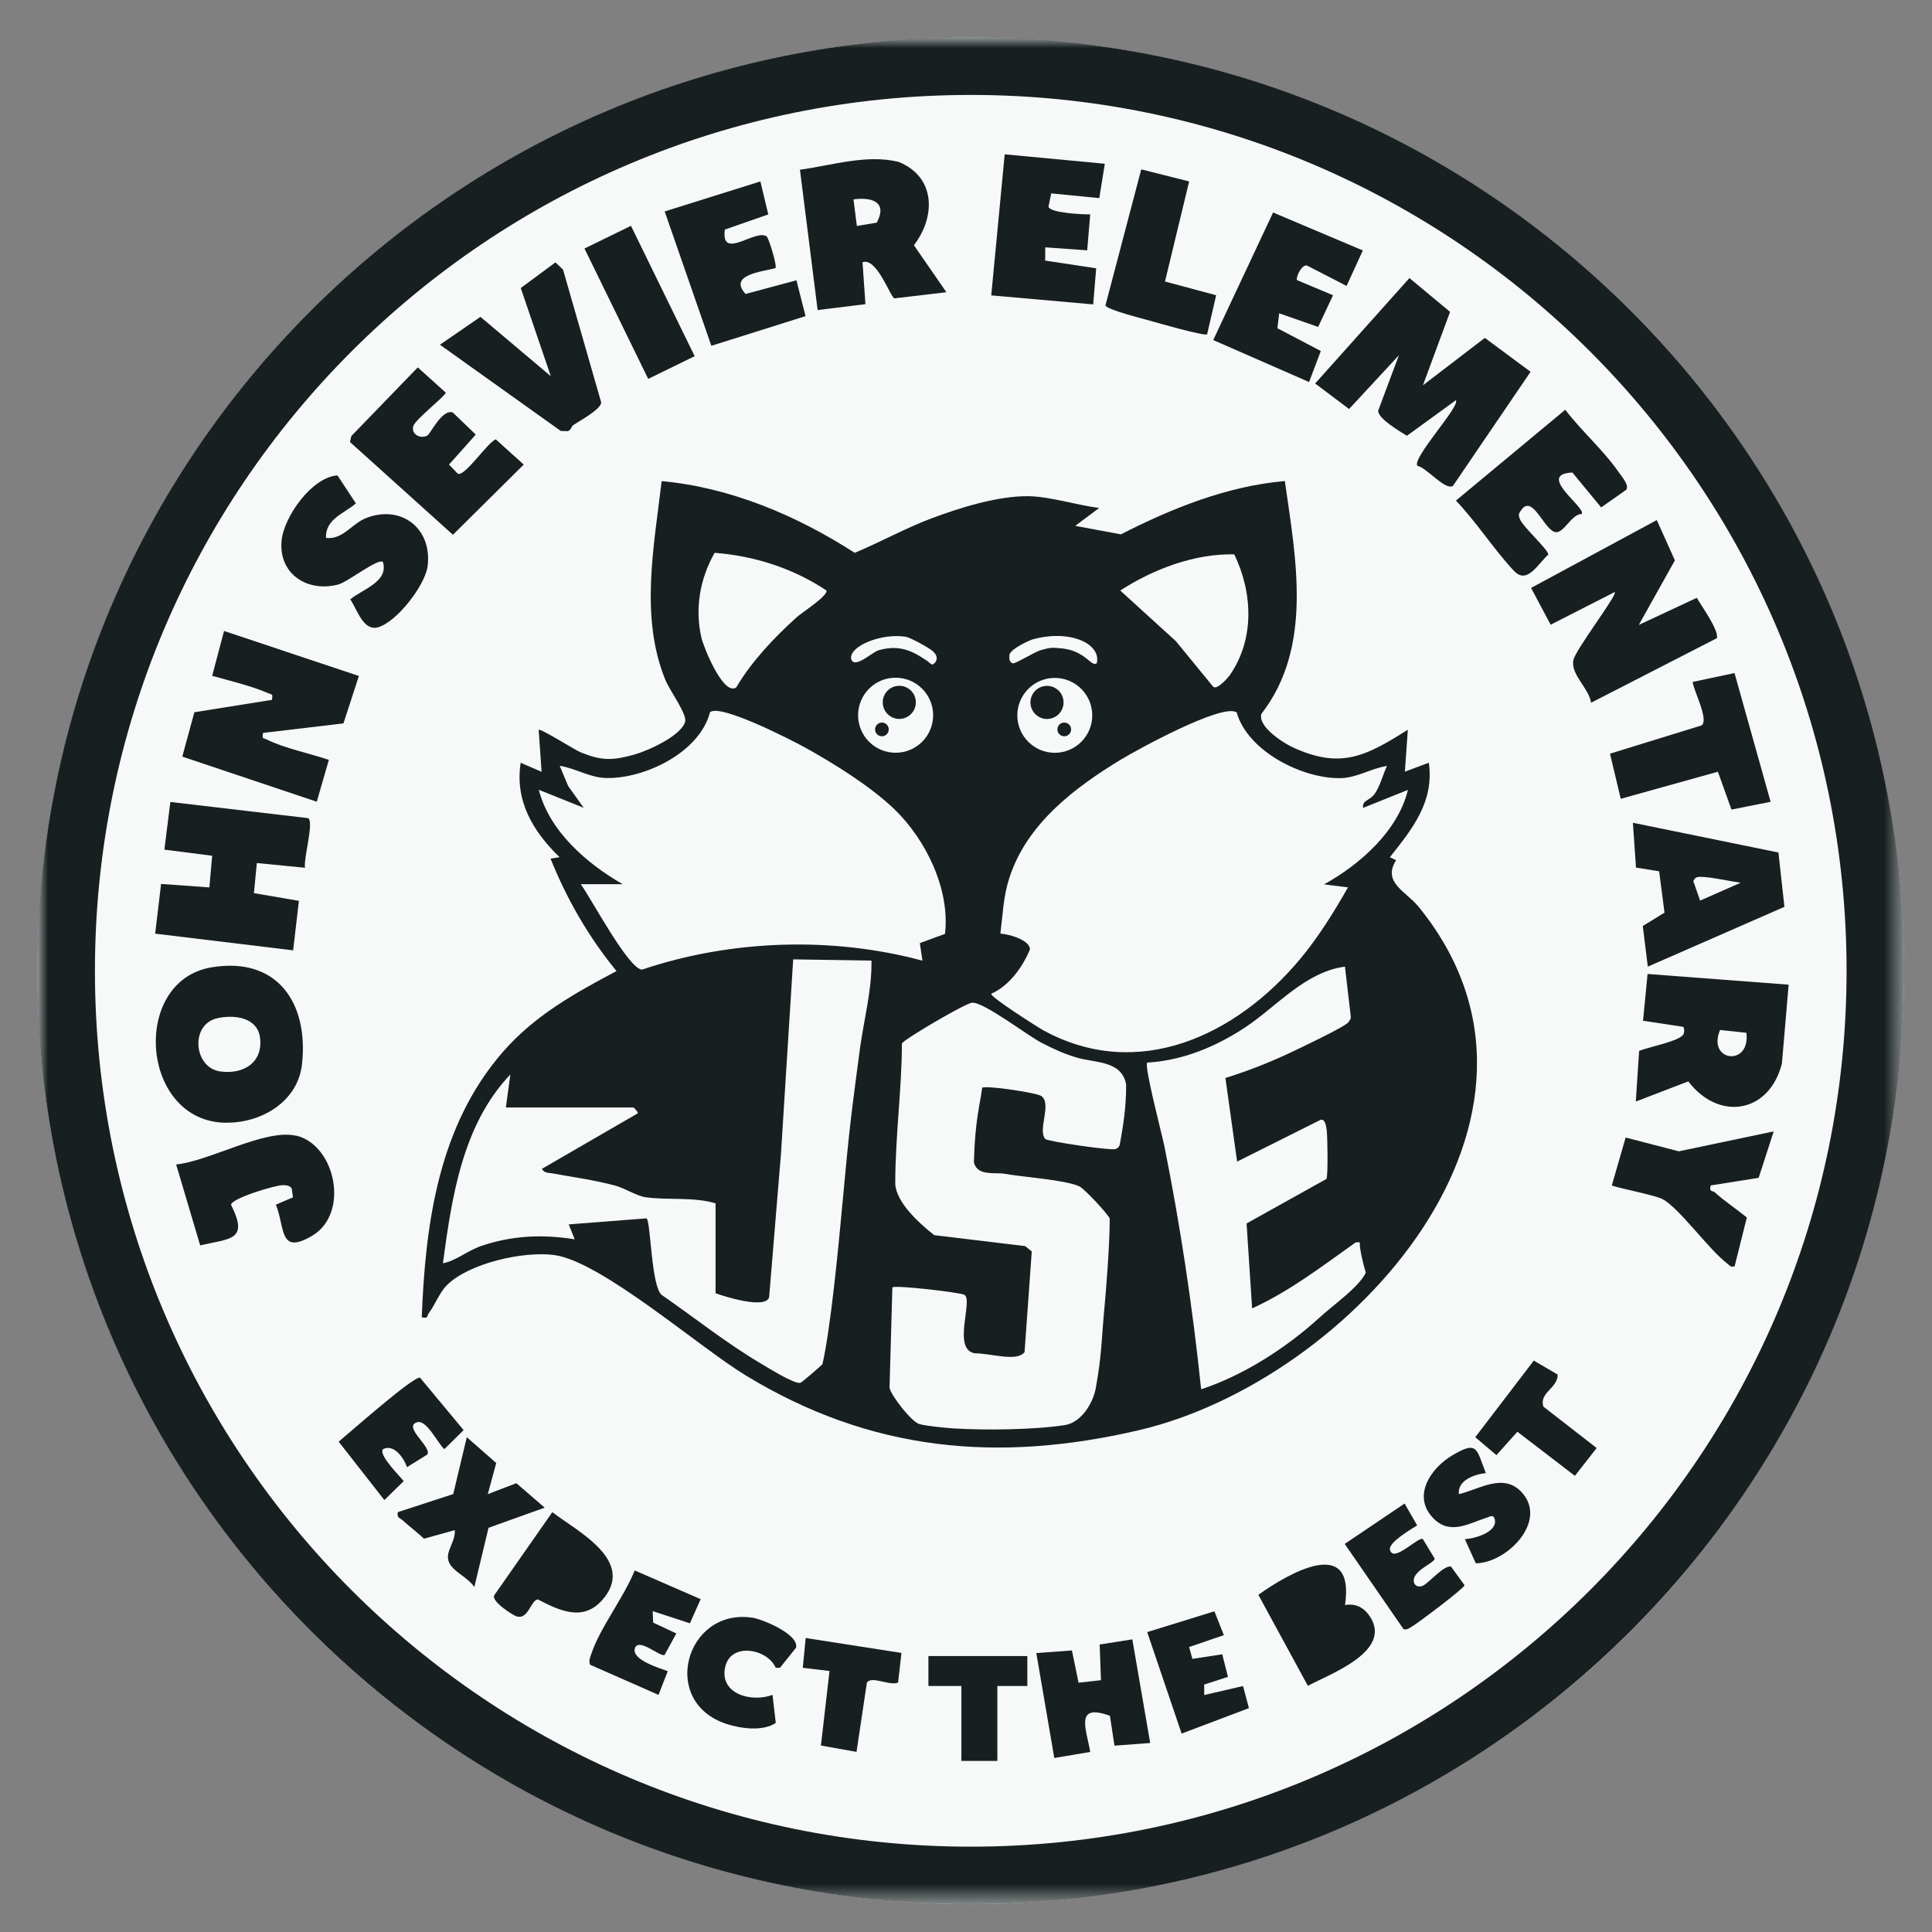 <svg width="101" height="101" viewBox="0 0 101 101" fill="none" xmlns="http://www.w3.org/2000/svg">
<rect x="0" y="0" width="101" height="101" fill="#808080" stroke="none"/>
<circle cx="50.749" cy="50.754" r="48.795" fill="#F6F9F8"/>
<mask id="mask0_778_3107" style="mask-type:luminance" maskUnits="userSpaceOnUse" x="1" y="1" width="99" height="99">
<path d="M99.544 1.954H1.95V99.548H99.544V1.954Z" fill="white"/>
</mask>
<g mask="url(#mask0_778_3107)">
<path d="M50.747 1.954C23.798 1.954 1.95 23.802 1.95 50.751C1.95 77.7 23.798 99.548 50.747 99.548C77.696 99.548 99.544 77.7 99.544 50.751C99.544 23.802 77.699 1.954 50.747 1.954ZM50.75 96.539C25.464 96.539 4.963 76.037 4.963 50.751C4.963 25.465 25.46 4.963 50.75 4.963C76.04 4.963 96.534 25.465 96.534 50.751C96.534 76.037 76.033 96.539 50.75 96.539Z" fill="#171F20"/>
<path d="M70.529 21.379L73.132 18.571L72.045 21.476C72.058 21.902 73.18 22.55 73.551 22.781L76.108 20.923C76.362 21.219 73.811 23.939 74.094 24.352C74.563 24.427 75.549 25.657 75.955 25.403L80.015 19.436L77.624 17.664L74.387 20.142L75.806 16.304L73.681 14.537L68.753 20.048L70.529 21.385H70.526L70.529 21.379Z" fill="#171F20"/>
<path d="M81.062 32.66L84.416 30.949C84.566 31.096 82.351 33.975 82.25 34.515C82.107 35.273 83.07 35.979 83.177 36.737L89.758 33.36C89.852 32.917 88.958 31.701 88.704 31.252L85.672 32.67L87.559 29.294L86.612 27.189L80.041 30.735L81.066 32.664L81.062 32.66Z" fill="#171F20"/>
<path d="M17.197 39.726C16.215 39.391 14.858 39.115 13.951 38.663C13.752 38.565 13.694 38.663 13.752 38.314L17.955 37.817L18.762 35.338L11.713 32.986L11.091 35.331C12.002 35.585 13.167 35.865 14.022 36.239C14.24 36.333 14.266 36.262 14.217 36.587L10.161 37.234L9.53 39.554L16.56 41.912L17.191 39.726H17.197Z" fill="#171F20"/>
<path d="M11.791 58.692C13.658 58.721 15.574 57.599 15.789 55.627C16.14 52.43 14.491 49.99 11.046 50.572C6.817 51.288 7.337 58.627 11.791 58.695V58.692ZM11.355 53.23C12.23 53.035 13.437 53.171 13.59 54.225C13.778 55.553 12.702 56.194 11.491 56.008C10.119 55.797 9.93 53.549 11.358 53.23H11.355Z" fill="#171F20"/>
<path d="M15.623 47.094L13.274 46.691L13.427 45.117L15.945 45.364C15.857 44.902 16.427 42.966 16.111 42.771L8.906 41.925L8.593 44.417L11.092 44.736L10.945 46.392L8.421 46.21L8.112 48.809L15.324 49.681L15.627 47.094H15.623Z" fill="#171F20"/>
<path d="M45.243 15.904L45.09 13.711C45.828 13.425 46.554 15.546 46.758 15.598L49.475 15.276L47.777 12.82C48.935 11.31 48.912 9.238 46.97 8.461C45.317 8.057 43.496 8.64 41.82 8.874L42.744 16.209L45.243 15.9V15.904ZM45.835 11.639L44.794 11.815L44.618 10.422C45.594 10.292 46.41 10.565 45.835 11.639Z" fill="#171F20"/>
<path d="M86.131 50.914L85.894 53.363L87.92 53.669C88.089 53.646 88.05 53.975 88.014 54.053C87.858 54.427 86.134 54.742 85.689 54.941L85.516 57.586L88.258 56.532C89.865 58.633 92.501 58.2 93.154 55.592L93.506 51.476L86.131 50.917V50.914ZM89.921 53.845L91.297 53.991C91.515 55.793 89.218 55.491 89.921 53.845Z" fill="#171F20"/>
<path d="M85.523 45.354L86.736 45.549L87.016 47.712L85.88 48.409L86.144 50.533L93.285 47.407L92.972 44.567L85.363 43.012L85.526 45.354H85.523ZM88.864 45.839C89.426 45.839 90.396 46.063 90.994 46.148L88.877 47.081L88.522 46.06C88.6 45.904 88.678 45.839 88.86 45.839H88.864Z" fill="#171F20"/>
<path d="M27.38 24.287L25.916 22.966C25.451 23.168 24.299 24.934 23.932 24.762L23.473 24.287L24.872 22.719L23.668 21.561C23.105 21.379 22.507 22.673 22.341 22.768C22.019 22.953 21.479 22.738 21.606 22.276C21.697 21.941 23.304 20.683 23.304 20.526L21.84 19.206L18.369 22.794L18.294 23.106L23.678 27.956L27.38 24.287Z" fill="#171F20"/>
<path d="M68.431 19.98L69.049 18.35L66.778 17.159L66.873 16.379L68.909 17.091L69.687 15.435L67.806 14.645C67.722 14.531 68.044 13.806 68.327 13.883L70.396 14.947L71.245 13.093L66.554 11.109L63.424 17.777L68.437 19.973L68.431 19.98Z" fill="#171F20"/>
<path d="M57.308 14.027L54.638 13.623L54.644 12.93L56.837 13.086L56.993 11.206C56.632 11.216 54.875 11.135 54.813 10.803L54.956 10.11L57.468 10.357L57.757 8.561L52.523 8.067L51.82 15.442L57.149 15.913L57.305 14.033L57.308 14.027Z" fill="#171F20"/>
<path d="M79.163 29.856C79.839 30.575 80.418 29.453 80.942 28.991C80.942 28.74 79.651 27.566 79.478 27.182C79.358 26.915 79.381 26.857 79.55 26.632C80.152 25.839 80.766 27.823 81.359 27.823C81.785 27.823 82.175 26.86 82.689 26.873C82.933 26.528 80.275 24.788 82.201 24.703L83.704 26.525L85.018 25.604C85.181 25.367 84.781 24.912 84.631 24.697C83.821 23.529 82.692 22.55 81.827 21.421L76.111 26.17C77.191 27.296 78.102 28.734 79.156 29.856H79.163Z" fill="#171F20"/>
<path d="M42.113 16.531L41.635 14.654L38.977 15.367C38.053 14.371 39.826 14.205 40.539 14.017C40.636 13.9 40.187 12.442 40.083 12.364C39.514 11.935 37.666 13.659 37.894 12L40.164 11.209L39.751 9.485L34.748 11.053L37.188 18.077L42.107 16.528L42.113 16.531Z" fill="#171F20"/>
<path d="M17.673 30.559C18.193 30.426 19.742 29.17 20.018 29.378C20.327 30.413 18.958 30.797 18.31 31.333C18.662 31.831 18.977 32.996 19.745 32.797C20.724 32.543 22.227 30.601 22.354 29.599C22.601 27.67 21.04 26.385 19.189 27.062C18.392 27.355 17.939 28.227 17.041 28.122C16.999 27.134 18.001 26.837 18.606 26.317L17.643 24.853C16.313 24.934 14.849 27.003 14.722 28.249C14.546 29.99 16.052 30.979 17.673 30.559Z" fill="#171F20"/>
<path d="M29.69 22.537C29.862 22.472 29.882 22.283 29.95 22.237C30.279 22.01 31.45 21.385 31.427 21.03L29.433 14.092L29.036 13.717L27.224 15.058L28.795 19.668L25.116 16.564L22.998 18.021L29.316 22.53L29.696 22.54L29.69 22.537Z" fill="#171F20"/>
<path d="M15.486 59.375C13.857 58.991 10.945 60.709 9.208 60.874L10.464 65.104C12.045 64.739 13.021 64.856 12.077 62.983C12.113 62.638 14.39 61.958 14.774 61.958C14.956 61.958 15.119 61.964 15.246 62.117L15.317 62.592L14.423 62.976C14.911 64.203 14.582 65.624 16.313 64.606C18.3 63.438 17.536 59.853 15.486 59.368V59.375Z" fill="#171F20"/>
<path d="M84.166 39.401L84.729 41.759L89.807 40.344L90.516 42.322L92.563 41.916L90.676 35.185L88.487 35.65C88.542 36.125 89.345 37.615 88.958 37.921L84.163 39.401H84.166Z" fill="#171F20"/>
<path d="M84.983 59.472L84.264 61.964C84.355 62.065 86.495 62.465 86.912 62.687C87.787 63.148 89.322 65.315 90.288 66.047C90.425 66.148 90.448 66.258 90.682 66.2L91.32 63.646C90.773 63.201 90.162 62.8 89.635 62.325C89.534 62.234 89.332 62.339 89.433 61.971L91.938 61.574L92.725 59.147L87.764 60.188L84.989 59.469L84.983 59.472Z" fill="#171F20"/>
<path d="M60.126 16.769C60.471 16.867 63.018 17.599 63.106 17.472L63.577 15.435L60.903 14.716L62.166 9.485L59.661 8.854L57.79 15.966C57.849 16.187 59.742 16.659 60.129 16.769H60.126Z" fill="#171F20"/>
<path d="M32.985 11.805L30.555 12.992L33.886 19.807L36.316 18.62L32.985 11.805Z" fill="#171F20"/>
<path d="M70.314 83.907C70.854 80.237 67.386 82.228 65.783 83.373L68.372 88.129C69.56 87.498 72.761 86.337 71.638 84.541C71.332 84.056 70.897 83.806 70.314 83.907Z" fill="#171F20"/>
<path d="M57.487 85.966L57.556 87.836L56.385 87.967L56.037 86.281L54.176 86.418L55.116 91.903L56.996 91.587C56.788 90.384 56.163 89.021 58.024 89.697L58.262 91.259L60.129 91.119L59.195 85.702L57.484 85.972L57.487 85.966Z" fill="#171F20"/>
<path d="M31.459 83.676C33.304 81.623 30.207 80.068 28.873 79.053L25.841 83.393C25.656 83.708 26.833 84.46 27.032 84.508C27.624 84.655 27.734 83.685 28.112 83.611C29.208 84.177 30.451 84.795 31.462 83.669L31.459 83.676Z" fill="#171F20"/>
<path d="M26.993 77.537L25.5 78.11L25.942 76.483L24.403 75.133L23.694 78.106L20.799 79.05C20.724 79.349 20.91 79.352 21.062 79.489C21.417 79.811 21.814 80.107 22.165 80.439L23.779 79.99C23.808 80.793 23.021 81.278 23.678 81.971C23.967 82.277 24.53 82.56 24.797 82.967L25.539 79.87L28.476 78.816L26.993 77.537Z" fill="#171F20"/>
<path d="M39.332 84.57C35.861 84.037 34.439 88.985 38.001 90.13C38.743 90.367 39.875 90.524 40.555 90.071L40.386 88.604C39.293 89.014 37.598 88.562 37.91 87.15C38.206 85.82 40.135 86.203 40.552 87.189H40.773L41.615 86.138C41.785 85.455 39.898 84.655 39.328 84.567L39.332 84.57Z" fill="#171F20"/>
<path d="M34.748 86.506L35.357 85.393L34.147 84.827L34.12 84.225L36.066 84.863L36.629 83.601L33.18 82.098C32.627 83.49 31.385 85.065 30.923 86.431C30.854 86.629 30.763 86.815 30.851 87.03L34.426 88.604L34.908 87.365C34.488 87.209 33.034 86.776 33.184 86.19C33.353 85.546 34.543 86.672 34.752 86.512L34.748 86.506Z" fill="#171F20"/>
<path d="M74.391 82.892C74.176 83.002 73.968 82.908 73.919 82.729C73.763 82.134 75.002 81.711 75.002 81.48L74.384 80.462C74.156 80.299 72.82 81.75 72.663 81.008C72.585 80.628 73.786 79.935 74.085 79.743L73.428 78.601L70.298 80.712L73.379 85.176C73.6 85.202 73.682 85.107 73.841 85.013C74.173 84.814 76.528 83.045 76.564 82.872L75.855 81.897C75.474 81.822 74.723 82.726 74.388 82.898L74.391 82.892Z" fill="#171F20"/>
<path d="M20.018 75.761C20.581 75.465 21.105 76.2 21.277 76.698L22.331 76.044C22.627 75.673 21.007 74.564 21.82 74.349C22.315 74.219 22.89 75.468 23.229 75.758L24.237 74.762L21.957 72.02C21.596 71.948 18.226 74.941 17.705 75.367L20.093 78.419L21.105 77.43C20.906 77.173 19.784 76.07 20.018 75.764V75.761Z" fill="#171F20"/>
<path d="M62.953 88.604V88.064L64.195 87.661L63.896 86.483L62.334 86.721L62.165 86.102L63.98 85.481L63.486 84.235L59.973 85.322L61.772 90.627L65.291 89.297L64.982 88.142L62.953 88.611V88.604Z" fill="#171F20"/>
<path d="M76.268 78.11C76.183 77.378 77.097 77.069 77.676 77.01C77.172 75.735 77.26 75.283 75.9 76.096C74.83 76.737 73.847 78.139 74.853 79.287C75.747 80.306 76.739 79.655 77.732 79.336C77.897 79.284 78.083 79.147 78.145 79.444C78.288 80.107 77.048 80.445 76.58 80.462L77.149 81.724C78.753 81.721 80.933 79.541 79.563 78.025C78.603 76.965 77.331 77.862 76.268 78.11Z" fill="#171F20"/>
<path d="M81.427 71.857L80.184 71.128L77.123 75.133L78.229 76.07L79.325 74.847L82.331 77.153L83.47 75.699L80.689 73.539C80.438 72.8 81.453 72.57 81.43 71.857H81.427Z" fill="#171F20"/>
<path d="M41.963 87.189L43.365 87.355L42.916 91.252L44.777 91.584L45.317 87.97C45.555 87.579 46.521 88.159 46.95 87.957L47.126 86.412L42.12 85.631L41.967 87.186L41.963 87.189Z" fill="#171F20"/>
<path d="M48.535 86.571V88.139H50.259V92.056H52.139V88.139H53.707V86.574H48.535V86.571Z" fill="#171F20"/>
<path d="M44.693 28.907C41.664 26.958 38.209 25.484 34.589 25.152C34.192 28.555 33.444 32.251 34.781 35.536C35.008 36.099 35.932 37.342 35.818 37.732C35.6 38.477 33.853 39.258 33.141 39.453C32.015 39.765 31.453 39.775 30.356 39.33C30.047 39.203 28.248 38.061 28.16 38.155L28.313 40.348L27.22 39.876C26.908 41.883 27.871 43.471 29.253 44.811L28.782 44.889C29.631 47.004 30.779 48.998 32.23 50.764C30.031 51.932 27.939 53.093 26.283 55C22.933 58.851 22.24 63.923 22.048 68.861C22.409 68.952 22.305 68.793 22.406 68.663C22.734 68.237 22.962 67.589 23.356 67.192C24.517 66.028 27.39 65.393 28.98 65.611C31.446 65.95 36.514 70.4 38.984 71.903C45.486 75.862 52.12 76.496 59.53 74.769C70.594 72.192 83.125 58.389 74.15 47.391C73.502 46.597 72.247 46.129 72.985 44.97L72.66 44.811C73.837 43.328 74.983 41.913 74.696 39.873L73.444 40.341L73.597 38.149C71.427 39.515 70.109 40.234 67.585 39.069C67.051 38.822 65.744 37.973 65.942 37.319C68.652 33.832 67.744 29.193 67.168 25.149C64.166 25.406 61.254 26.574 58.6 27.934L56.209 27.491L57.461 26.555C56.319 26.415 54.888 25.953 53.762 25.94C52.165 25.92 50.181 26.541 48.688 27.101C47.325 27.615 46.033 28.337 44.69 28.897L44.693 28.907ZM37.357 28.9C39.439 29.059 41.469 29.71 43.206 30.871C43.274 31.164 41.918 32.02 41.638 32.277C40.467 33.337 39.289 34.577 38.486 35.94C37.812 36.392 36.781 33.835 36.667 33.334C36.319 31.805 36.589 30.263 37.357 28.9ZM44.95 54.863C44.309 59.648 44.377 59.444 43.915 64.252C43.84 65.016 43.427 69.457 42.995 71.317C42.894 71.428 41.915 72.274 41.843 72.29C41.531 72.371 40.155 71.506 39.771 71.278C37.962 70.211 36.309 68.881 34.585 67.69C34.045 67.235 34.019 63.848 33.801 63.692L29.732 64.008L30.044 64.788C28.375 64.518 26.749 64.587 25.148 65.14C24.403 65.397 23.87 65.901 23.154 66.041C23.619 62.576 24.179 58.796 26.68 56.171L26.446 57.895H33.105C33.135 57.895 33.382 58.145 33.339 58.204L28.326 61.106C28.473 61.337 28.655 61.301 28.873 61.34C29.976 61.542 31.069 61.688 32.152 61.978C32.666 62.114 33.265 62.514 33.736 62.586C34.875 62.755 36.261 62.557 37.409 62.908V67.609C37.913 67.791 40.005 68.445 40.207 67.823L40.825 60.348L41.466 50.153L45.558 50.218C45.584 51.782 45.158 53.315 44.95 54.86V54.863ZM68.987 68.874C67.256 70.455 65.008 71.903 62.793 72.628C62.347 68.357 61.713 64.112 60.867 59.902C60.753 59.339 59.797 55.689 59.973 55.55C61.824 55.445 63.574 54.714 65.1 53.705C66.759 52.605 68.229 50.81 70.311 50.533L70.614 53.132C70.63 53.263 70.555 53.347 70.483 53.445C70.298 53.692 67.78 54.879 67.286 55.11C66.248 55.589 65.158 56.015 64.062 56.353L64.673 60.725L69.01 58.555C69.273 58.425 69.338 58.923 69.358 59.092C69.4 59.444 69.433 61.477 69.342 61.633L65.168 63.959L65.457 68.399C67.416 67.508 69.124 66.19 70.864 64.954C71.183 64.912 71.066 64.967 71.095 65.185C71.186 65.849 71.401 66.532 71.401 66.532C71.023 67.306 69.748 68.178 68.984 68.877L68.987 68.874ZM64.524 28.981C65.49 30.979 65.597 33.399 64.302 35.279C64.202 35.426 63.613 36.102 63.418 35.894L61.472 33.519L58.564 30.871C60.304 29.746 62.461 28.933 64.524 28.981ZM52.78 34.193C52.93 33.874 53.795 33.487 53.977 33.428C55.88 32.892 57.578 33.62 57.338 34.671C57.035 34.908 56.742 33.949 55.347 33.884C54.92 33.835 54.8 33.884 54.39 33.994C54.12 34.066 53.079 34.707 52.962 34.678C52.812 34.642 52.728 34.528 52.78 34.19V34.193ZM57.1 37.397C57.1 38.48 56.222 39.355 55.142 39.355C54.062 39.355 53.183 38.477 53.183 37.397C53.183 36.317 54.062 35.439 55.142 35.439C56.222 35.439 57.1 36.317 57.1 37.397ZM51.824 51.948C52.744 51.542 53.453 50.572 53.837 49.645C53.886 49.151 52.695 48.816 52.298 48.809C52.422 47.82 52.451 46.867 52.761 45.91C53.675 43.064 56.163 41.187 58.613 39.7C59.455 39.19 63.925 36.737 64.651 37.244C65.223 39.277 68.096 40.719 70.08 40.679C70.942 40.663 71.681 40.166 72.51 40.042C72.292 40.491 72.152 41.106 71.859 41.506C71.593 41.873 71.209 41.815 71.258 42.234L73.603 41.294C73.086 43.435 71.098 45.195 69.218 46.233L70.47 46.389C69.739 47.674 68.909 49.011 67.959 50.146C64.644 54.112 59.511 56.581 54.54 53.861C54.26 53.708 51.726 52.091 51.824 51.958V51.948ZM54.485 54.531C55.07 54.834 55.61 55.081 56.248 55.276C57.224 55.579 58.639 55.416 58.873 56.698C58.873 57.895 58.727 58.777 58.564 59.7C58.532 59.889 58.509 60.003 58.307 60.071C58.063 60.153 54.83 59.684 54.644 59.544C54.231 59.053 54.995 57.749 54.452 57.306C54.231 57.127 51.537 56.727 51.345 56.867C51.235 57.745 50.968 58.559 50.913 60.764C51.088 61.503 52.025 61.275 52.517 61.363C53.515 61.538 55.653 61.678 56.41 62.013C56.69 62.137 57.897 63.445 58.014 63.699C58.014 65.143 57.809 67.596 57.741 68.321C57.565 70.201 57.611 70.712 57.292 72.534C57.152 73.344 56.531 74.369 55.656 74.502C54.052 74.749 51.492 74.775 49.859 74.674C49.442 74.648 48.398 74.548 48.053 74.444C47.647 74.32 46.576 72.954 46.502 72.547L46.651 67.303C46.785 67.166 50.22 67.567 50.418 67.69C50.89 67.983 49.755 70.55 50.965 70.748C51.824 70.748 53.144 71.21 53.561 70.686L53.938 65.423L53.593 65.143L48.837 64.57C48.083 63.969 46.863 62.892 46.801 61.893C46.801 59.391 47.149 56.873 47.149 54.554C47.217 54.352 50.483 52.44 50.818 52.417C51.433 52.378 53.704 54.131 54.485 54.535V54.531ZM49.407 48.819L48.089 49.303L48.222 50.221C43.502 48.946 38.2 49.125 33.567 50.689C32.858 50.676 30.87 46.903 30.36 46.223H32.552C30.672 45.146 28.72 43.451 28.167 41.288L30.512 42.228L29.699 41.086L29.26 40.035C30.09 40.162 30.828 40.654 31.69 40.673C33.714 40.715 36.58 39.33 37.116 37.234C37.647 36.769 41.362 38.682 42.058 39.063C43.57 39.895 45.509 41.106 46.745 42.293C48.398 43.881 49.673 46.483 49.403 48.816L49.407 48.819ZM44.859 37.391C44.859 36.307 45.737 35.429 46.82 35.429C47.904 35.429 48.782 36.307 48.782 37.391C48.782 38.474 47.904 39.352 46.82 39.352C45.737 39.352 44.859 38.474 44.859 37.391ZM48.815 34.095C49.081 34.359 48.954 34.612 48.795 34.717C48.714 34.795 48.59 34.632 48.489 34.564C47.887 34.17 47.159 33.636 45.932 33.994C45.578 34.099 44.647 35.013 44.494 34.437C44.4 33.767 46.105 33.077 47.373 33.292C47.624 33.344 48.736 33.952 48.815 34.095Z" fill="#171F20"/>
<path d="M54.735 37.586C55.213 37.586 55.6 37.198 55.6 36.72C55.6 36.242 55.213 35.855 54.735 35.855C54.257 35.855 53.87 36.242 53.87 36.72C53.87 37.198 54.257 37.586 54.735 37.586Z" fill="#171F20"/>
<path d="M55.637 38.49C55.834 38.49 55.995 38.33 55.995 38.132C55.995 37.934 55.834 37.774 55.637 37.774C55.439 37.774 55.279 37.934 55.279 38.132C55.279 38.33 55.439 38.49 55.637 38.49Z" fill="#171F20"/>
<path d="M47.012 37.583C47.49 37.583 47.878 37.195 47.878 36.717C47.878 36.239 47.49 35.852 47.012 35.852C46.534 35.852 46.147 36.239 46.147 36.717C46.147 37.195 46.534 37.583 47.012 37.583Z" fill="#171F20"/>
<path d="M46.104 38.49C46.302 38.49 46.462 38.33 46.462 38.132C46.462 37.934 46.302 37.774 46.104 37.774C45.907 37.774 45.747 37.934 45.747 38.132C45.747 38.33 45.907 38.49 46.104 38.49Z" fill="#171F20"/>
</g>
</svg>
